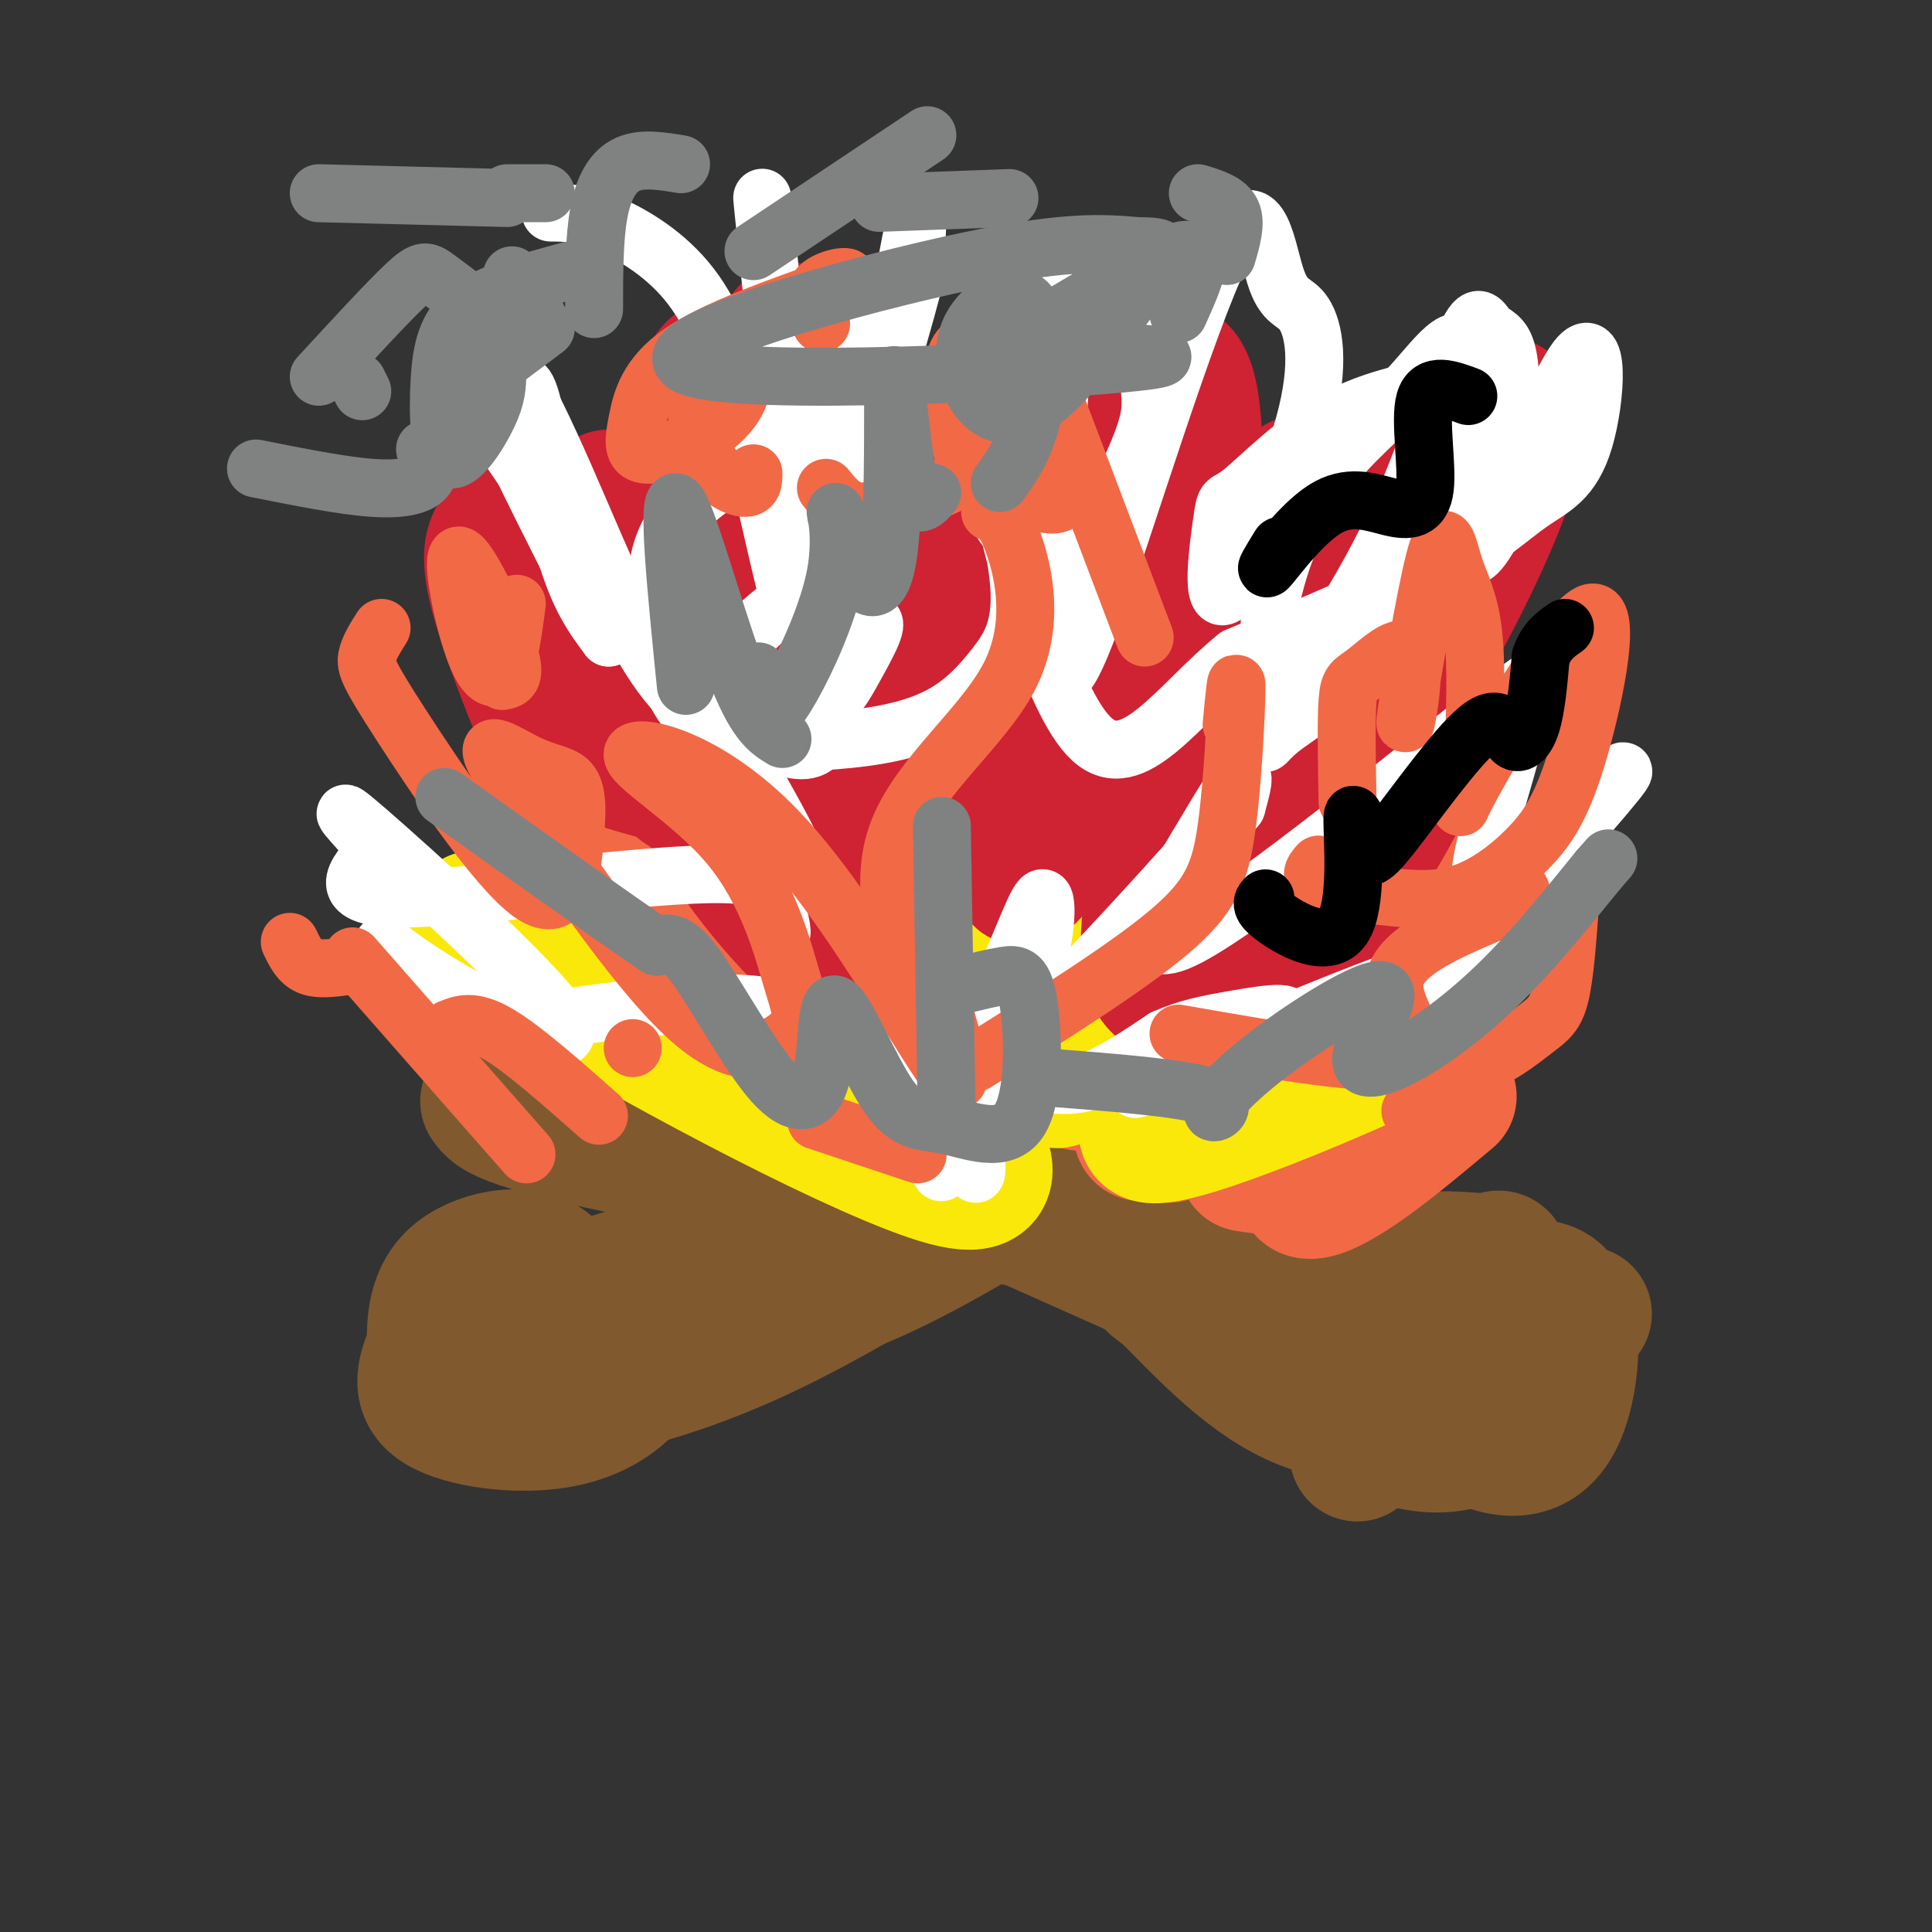 <svg viewBox='0 0 400 400' version='1.1' xmlns='http://www.w3.org/2000/svg' xmlns:xlink='http://www.w3.org/1999/xlink'><rect x="0" y="0" width="400" height="400" fill="#333333" stroke="none"/><g fill='none' stroke='rgb(129,89,47)' stroke-width='28' stroke-linecap='round' stroke-linejoin='round'><path d='M101,228c1.583,2.333 3.167,4.667 41,12c37.833,7.333 111.917,19.667 186,32'/><path d='M251,209c-38.250,20.917 -76.500,41.833 -101,54c-24.500,12.167 -35.250,15.583 -46,19'/><path d='M128,215c0.000,0.000 119.000,53.000 119,53'/><path d='M271,208c-30.500,20.583 -61.000,41.167 -82,52c-21.000,10.833 -32.500,11.917 -44,13'/><path d='M234,229c-27.833,18.750 -55.667,37.500 -79,48c-23.333,10.500 -42.167,12.750 -61,15'/><path d='M94,292c-5.190,-2.301 12.335,-15.552 23,-22c10.665,-6.448 14.469,-6.091 16,-6c1.531,0.091 0.789,-0.083 1,3c0.211,3.083 1.376,9.424 -1,15c-2.376,5.576 -8.294,10.386 -17,12c-8.706,1.614 -20.202,0.033 -25,-3c-4.798,-3.033 -2.899,-7.516 -1,-12'/><path d='M90,279c-0.158,-4.877 -0.053,-11.071 5,-15c5.053,-3.929 15.053,-5.594 19,-1c3.947,4.594 1.842,15.448 1,21c-0.842,5.552 -0.419,5.802 -4,6c-3.581,0.198 -11.166,0.342 -14,-2c-2.834,-2.342 -0.917,-7.171 1,-12'/><path d='M281,301c-0.536,-8.748 -1.073,-17.497 -1,-22c0.073,-4.503 0.755,-4.762 3,-6c2.245,-1.238 6.051,-3.457 10,-4c3.949,-0.543 8.040,0.590 10,1c1.960,0.410 1.790,0.096 3,5c1.210,4.904 3.799,15.027 1,20c-2.799,4.973 -10.987,4.797 -17,3c-6.013,-1.797 -9.850,-5.215 -12,-8c-2.150,-2.785 -2.614,-4.939 2,-8c4.614,-3.061 14.307,-7.031 24,-11'/><path d='M304,271c7.877,-3.548 15.568,-6.919 19,-2c3.432,4.919 2.603,18.128 -1,25c-3.603,6.872 -9.982,7.406 -18,3c-8.018,-4.406 -17.676,-13.753 -22,-18c-4.324,-4.247 -3.313,-3.395 -1,-6c2.313,-2.605 5.929,-8.667 11,-11c5.071,-2.333 11.596,-0.936 15,-1c3.404,-0.064 3.687,-1.590 4,1c0.313,2.590 0.657,9.295 1,16'/><path d='M312,278c-0.393,4.571 -1.875,8.000 -9,11c-7.125,3.000 -19.893,5.571 -31,2c-11.107,-3.571 -20.554,-13.286 -30,-23'/><path d='M242,268c-5.000,-3.833 -2.500,-1.917 0,0'/></g>
<g fill='none' stroke='rgb(242,105,70)' stroke-width='28' stroke-linecap='round' stroke-linejoin='round'><path d='M162,201c8.888,13.456 17.777,26.912 19,33c1.223,6.088 -5.219,4.808 -22,-15c-16.781,-19.808 -43.900,-58.144 -44,-59c-0.100,-0.856 26.819,35.770 41,53c14.181,17.230 15.623,15.066 16,13c0.377,-2.066 -0.312,-4.033 -1,-6'/><path d='M171,220c-6.101,-9.499 -20.853,-30.247 -32,-51c-11.147,-20.753 -18.689,-41.511 -8,-26c10.689,15.511 39.609,67.291 50,69c10.391,1.709 2.255,-46.655 -1,-65c-3.255,-18.345 -1.627,-6.673 0,5'/><path d='M180,152c0.113,18.916 0.395,63.707 1,78c0.605,14.293 1.533,-1.911 20,-21c18.467,-19.089 54.472,-41.062 51,-35c-3.472,6.062 -46.421,40.161 -61,51c-14.579,10.839 -0.790,-1.580 13,-14'/><path d='M204,211c16.956,-12.172 52.844,-35.601 57,-36c4.156,-0.399 -23.422,22.233 -37,35c-13.578,12.767 -13.156,15.668 -4,10c9.156,-5.668 27.044,-19.905 42,-30c14.956,-10.095 26.978,-16.047 39,-22'/><path d='M301,168c-7.107,5.887 -44.374,31.605 -63,45c-18.626,13.395 -18.611,14.469 -4,5c14.611,-9.469 43.818,-29.479 53,-32c9.182,-2.521 -1.663,12.448 -12,22c-10.337,9.552 -20.168,13.687 -26,18c-5.832,4.313 -7.666,8.804 -7,9c0.666,0.196 3.833,-3.902 7,-8'/><path d='M249,227c14.893,-8.655 48.625,-26.292 46,-25c-2.625,1.292 -41.607,21.512 -54,29c-12.393,7.488 1.804,2.244 16,-3'/><path d='M258,241c3.844,0.626 7.687,1.253 13,-1c5.313,-2.253 12.095,-7.385 13,-9c0.905,-1.615 -4.067,0.289 -8,4c-3.933,3.711 -6.828,9.230 -6,11c0.828,1.770 5.379,-0.209 11,-4c5.621,-3.791 12.310,-9.396 19,-15'/></g>
<g fill='none' stroke='rgb(250,232,11)' stroke-width='28' stroke-linecap='round' stroke-linejoin='round'><path d='M177,233c-28.185,-16.815 -56.369,-33.631 -70,-40c-13.631,-6.369 -12.708,-2.292 9,11c21.708,13.292 64.202,35.798 80,40c15.798,4.202 4.899,-9.899 -6,-24'/><path d='M190,220c-7.519,-14.644 -23.316,-39.255 -25,-45c-1.684,-5.745 10.745,7.375 19,20c8.255,12.625 12.336,24.755 14,23c1.664,-1.755 0.909,-17.396 3,-29c2.091,-11.604 7.026,-19.173 9,-21c1.974,-1.827 0.987,2.086 0,6'/><path d='M210,174c-0.131,11.806 -0.458,38.322 0,46c0.458,7.678 1.703,-3.481 13,-16c11.297,-12.519 32.647,-26.397 39,-28c6.353,-1.603 -2.289,9.068 -13,20c-10.711,10.932 -23.489,22.123 -28,26c-4.511,3.877 -0.756,0.438 3,-3'/><path d='M224,219c3.378,-2.642 10.324,-7.746 21,-13c10.676,-5.254 25.082,-10.656 33,-13c7.918,-2.344 9.349,-1.628 -4,9c-13.349,10.628 -41.479,31.169 -36,33c5.479,1.831 44.565,-15.048 52,-19c7.435,-3.952 -16.783,5.024 -41,14'/><path d='M249,230c-8.600,2.844 -9.600,2.956 -9,3c0.600,0.044 2.800,0.022 5,0'/></g>
<g fill='none' stroke='rgb(207,34,51)' stroke-width='28' stroke-linecap='round' stroke-linejoin='round'><path d='M174,196c-0.015,2.055 -0.030,4.110 -4,1c-3.970,-3.110 -11.894,-11.385 -19,-22c-7.106,-10.615 -13.392,-23.569 -18,-32c-4.608,-8.431 -7.536,-12.339 -8,-20c-0.464,-7.661 1.535,-19.074 1,-20c-0.535,-0.926 -3.606,8.635 0,25c3.606,16.365 13.887,39.533 18,35c4.113,-4.533 2.056,-36.766 0,-69'/><path d='M144,94c-0.440,-11.269 -1.540,-4.942 0,-9c1.540,-4.058 5.720,-18.500 8,1c2.280,19.500 2.661,72.941 3,75c0.339,2.059 0.635,-47.263 2,-70c1.365,-22.737 3.799,-18.888 5,-20c1.201,-1.112 1.170,-7.184 6,4c4.830,11.184 14.523,39.624 19,60c4.477,20.376 3.739,32.688 3,45'/><path d='M190,180c0.244,-4.022 -0.644,-36.578 0,-57c0.644,-20.422 2.822,-28.711 5,-37'/><path d='M210,115c0.439,11.028 0.878,22.057 -2,33c-2.878,10.943 -9.073,21.802 -10,17c-0.927,-4.802 3.414,-25.265 8,-39c4.586,-13.735 9.416,-20.742 17,-31c7.584,-10.258 17.920,-23.766 22,-17c4.080,6.766 1.903,33.805 1,46c-0.903,12.195 -0.531,9.547 -7,19c-6.469,9.453 -19.780,31.007 -25,37c-5.220,5.993 -2.349,-3.573 3,-15c5.349,-11.427 13.174,-24.713 21,-38'/><path d='M238,127c8.453,-10.140 19.085,-16.491 25,-21c5.915,-4.509 7.113,-7.175 9,0c1.887,7.175 4.463,24.192 4,35c-0.463,10.808 -3.965,15.406 -11,20c-7.035,4.594 -17.603,9.184 -23,11c-5.397,1.816 -5.622,0.858 -6,0c-0.378,-0.858 -0.910,-1.616 -2,-6c-1.090,-4.384 -2.740,-12.396 3,-24c5.740,-11.604 18.870,-26.802 32,-42'/><path d='M275,106c-0.427,8.501 -0.854,17.002 -4,26c-3.146,8.998 -9.010,18.494 -11,16c-1.990,-2.494 -0.105,-16.976 3,-27c3.105,-10.024 7.429,-15.589 19,-24c11.571,-8.411 30.390,-19.667 32,-10c1.610,9.667 -13.990,40.256 -24,56c-10.010,15.744 -14.432,16.641 -21,19c-6.568,2.359 -15.284,6.179 -24,10'/><path d='M245,172c-3.167,1.000 0.917,-1.500 5,-4'/><path d='M288,152c-0.918,5.171 -1.835,10.343 -7,14c-5.165,3.657 -14.577,5.801 -18,3c-3.423,-2.801 -0.859,-10.547 2,-16c2.859,-5.453 6.011,-8.612 11,-13c4.989,-4.388 11.814,-10.005 16,-8c4.186,2.005 5.732,11.631 2,23c-3.732,11.369 -12.743,24.480 -17,31c-4.257,6.520 -3.762,6.448 -10,10c-6.238,3.552 -19.211,10.729 -25,9c-5.789,-1.729 -4.395,-12.365 -3,-23'/><path d='M200,176c-8.404,-0.733 -16.808,-1.466 -25,-7c-8.192,-5.534 -16.172,-15.869 -22,-26c-5.828,-10.131 -9.505,-20.057 -9,-21c0.505,-0.943 5.190,7.095 8,15c2.810,7.905 3.743,15.675 2,20c-1.743,4.325 -6.162,5.206 -13,4c-6.838,-1.206 -16.095,-4.500 -21,-6c-4.905,-1.500 -5.459,-1.206 -8,-7c-2.541,-5.794 -7.069,-17.675 -9,-25c-1.931,-7.325 -1.266,-10.093 0,-12c1.266,-1.907 3.133,-2.954 5,-4'/><path d='M108,107c4.474,-1.228 13.158,-2.298 17,-3c3.842,-0.702 2.842,-1.035 3,7c0.158,8.035 1.474,24.439 0,30c-1.474,5.561 -5.737,0.281 -10,-5'/></g>
<g fill='none' stroke='rgb(255,255,255)' stroke-width='12' stroke-linecap='round' stroke-linejoin='round'><path d='M114,44c3.032,0.027 6.064,0.054 11,2c4.936,1.946 11.777,5.810 17,12c5.223,6.190 8.829,14.705 13,31c4.171,16.295 8.906,40.370 10,39c1.094,-1.370 -1.453,-28.185 -4,-55'/><path d='M161,73c-1.675,-18.898 -3.861,-38.643 -3,-30c0.861,8.643 4.770,45.673 7,63c2.230,17.327 2.780,14.951 4,4c1.220,-10.951 3.110,-30.475 5,-50'/><path d='M174,60c0.524,6.750 -0.667,48.625 2,49c2.667,0.375 9.190,-40.750 12,-56c2.810,-15.250 1.905,-4.625 1,6'/><path d='M189,59c-3.195,12.320 -11.682,40.119 -14,48c-2.318,7.881 1.533,-4.156 14,-21c12.467,-16.844 33.549,-38.497 37,-35c3.451,3.497 -10.728,32.142 -16,46c-5.272,13.858 -1.636,12.929 2,12'/><path d='M212,109c1.025,4.161 2.588,8.565 4,12c1.412,3.435 2.674,5.902 3,0c0.326,-5.902 -0.285,-20.172 0,-32c0.285,-11.828 1.467,-21.212 5,-26c3.533,-4.788 9.419,-4.979 12,-1c2.581,3.979 1.857,12.128 2,17c0.143,4.872 1.154,6.465 -3,16c-4.154,9.535 -13.473,27.010 -17,35c-3.527,7.990 -1.264,6.495 1,5'/><path d='M219,135c0.259,3.862 0.407,11.016 7,-7c6.593,-18.016 19.630,-61.201 27,-76c7.370,-14.799 9.071,-1.213 11,5c1.929,6.213 4.084,5.051 6,8c1.916,2.949 3.593,10.009 0,23c-3.593,12.991 -12.457,31.915 -16,35c-3.543,3.085 -1.764,-9.668 -1,-15c0.764,-5.332 0.513,-3.243 4,-6c3.487,-2.757 10.710,-10.359 19,-15c8.290,-4.641 17.645,-6.320 27,-8'/><path d='M303,79c5.453,0.313 5.584,5.096 -3,19c-8.584,13.904 -25.883,36.928 -29,41c-3.117,4.072 7.950,-10.809 16,-27c8.050,-16.191 13.084,-33.693 16,-41c2.916,-7.307 3.712,-4.421 5,-3c1.288,1.421 3.066,1.376 4,5c0.934,3.624 1.024,10.916 0,16c-1.024,5.084 -3.161,7.959 -8,16c-4.839,8.041 -12.380,21.248 -20,30c-7.620,8.752 -15.321,13.049 -19,16c-3.679,2.951 -3.337,4.558 -3,0c0.337,-4.558 0.668,-15.279 1,-26'/><path d='M263,125c1.768,-9.044 5.687,-18.653 11,-26c5.313,-7.347 12.019,-12.430 18,-19c5.981,-6.570 11.236,-14.626 12,-4c0.764,10.626 -2.962,39.935 1,39c3.962,-0.935 15.611,-32.115 21,-40c5.389,-7.885 4.517,7.526 2,16c-2.517,8.474 -6.678,10.012 -11,13c-4.322,2.988 -8.806,7.425 -19,13c-10.194,5.575 -26.097,12.287 -42,19'/><path d='M256,136c-12.138,9.822 -21.483,24.878 -30,17c-8.517,-7.878 -16.205,-38.689 -18,-47c-1.795,-8.311 2.303,5.878 3,15c0.697,9.122 -2.006,13.176 -5,17c-2.994,3.824 -6.277,7.418 -11,10c-4.723,2.582 -10.884,4.154 -19,5c-8.116,0.846 -18.187,0.967 -24,0c-5.813,-0.967 -7.370,-3.022 -9,-5c-1.630,-1.978 -3.334,-3.881 -5,-10c-1.666,-6.119 -3.295,-16.455 -1,-24c2.295,-7.545 8.513,-12.299 15,-16c6.487,-3.701 13.244,-6.351 20,-9'/><path d='M172,89c3.529,1.842 2.353,10.947 2,17c-0.353,6.053 0.118,9.054 -4,13c-4.118,3.946 -12.824,8.838 -17,15c-4.176,6.162 -3.821,13.595 -14,3c-10.179,-10.595 -30.890,-39.217 -38,-51c-7.110,-11.783 -0.617,-6.725 3,-6c3.617,0.725 4.358,-2.882 6,3c1.642,5.882 4.183,21.252 7,31c2.817,9.748 5.908,13.874 9,18'/><path d='M126,132c-5.244,-9.982 -22.853,-43.937 -28,-58c-5.147,-14.063 2.168,-8.235 10,6c7.832,14.235 16.182,36.877 23,50c6.818,13.123 12.105,16.725 16,19c3.895,2.275 6.399,3.221 9,2c2.601,-1.221 5.301,-4.611 8,-8'/><path d='M164,143c4.956,-4.797 13.348,-12.789 16,-14c2.652,-1.211 -0.434,4.358 -3,9c-2.566,4.642 -4.610,8.357 -6,5c-1.390,-3.357 -2.125,-13.786 0,-25c2.125,-11.214 7.111,-23.211 8,-17c0.889,6.211 -2.317,30.632 -4,38c-1.683,7.368 -1.841,-2.316 -2,-12'/><path d='M173,127c-3.036,-8.976 -9.625,-25.417 -9,-20c0.625,5.417 8.464,32.690 7,43c-1.464,10.310 -12.232,3.655 -23,-3'/><path d='M148,147c-5.779,-2.650 -8.728,-7.776 -3,1c5.728,8.776 20.133,31.456 19,28c-1.133,-3.456 -17.805,-33.046 -20,-32c-2.195,1.046 10.087,32.727 15,44c4.913,11.273 2.456,2.136 0,-7'/><path d='M159,181c0.131,-2.436 0.458,-5.026 0,-3c-0.458,2.026 -1.700,8.667 0,9c1.700,0.333 6.342,-5.641 -9,-6c-15.342,-0.359 -50.669,4.897 -66,5c-15.331,0.103 -10.665,-4.949 -6,-10'/><path d='M78,176c-4.043,-4.836 -11.150,-11.926 -2,-4c9.150,7.926 34.556,30.867 40,39c5.444,8.133 -9.073,1.459 -19,-4c-9.927,-5.459 -15.265,-9.703 -17,-11c-1.735,-1.297 0.132,0.351 2,2'/><path d='M82,198c1.904,1.639 5.663,4.735 8,8c2.337,3.265 3.250,6.699 15,6c11.750,-0.699 34.336,-5.533 51,-4c16.664,1.533 27.405,9.431 36,13c8.595,3.569 15.045,2.807 20,3c4.955,0.193 8.416,1.341 13,0c4.584,-1.341 10.292,-5.170 16,-9'/><path d='M241,215c4.762,-2.117 8.668,-2.910 15,-4c6.332,-1.090 15.089,-2.478 7,2c-8.089,4.478 -33.024,14.821 -27,12c6.024,-2.821 43.007,-18.806 56,-23c12.993,-4.194 1.997,3.403 -9,11'/><path d='M283,213c1.354,1.515 9.238,-0.199 17,-6c7.762,-5.801 15.403,-15.690 19,-19c3.597,-3.310 3.150,-0.042 -4,7c-7.150,7.042 -21.002,17.857 -17,11c4.002,-6.857 25.858,-31.388 34,-41c8.142,-9.612 2.571,-4.306 -3,1'/><path d='M329,166c-5.929,6.480 -19.252,22.181 -22,19c-2.748,-3.181 5.077,-25.245 7,-34c1.923,-8.755 -2.058,-4.201 0,-6c2.058,-1.799 10.154,-9.952 -4,1c-14.154,10.952 -50.557,41.008 -64,48c-13.443,6.992 -3.927,-9.079 2,-19c5.927,-9.921 8.265,-13.692 9,-14c0.735,-0.308 -0.132,2.846 -1,6'/><path d='M256,167c-11.682,13.757 -40.388,45.151 -51,54c-10.612,8.849 -3.131,-4.847 2,-16c5.131,-11.153 7.911,-19.763 9,-19c1.089,0.763 0.485,10.898 -4,22c-4.485,11.102 -12.853,23.172 -17,25c-4.147,1.828 -4.074,-6.586 -4,-15'/><path d='M191,218c0.093,-8.381 2.326,-21.834 3,-18c0.674,3.834 -0.211,24.956 0,35c0.211,10.044 1.518,9.012 1,4c-0.518,-5.012 -2.862,-14.003 -2,-14c0.862,0.003 4.931,9.002 9,18'/><path d='M202,243c0.867,-1.067 -1.467,-12.733 -2,-16c-0.533,-3.267 0.733,1.867 2,7'/></g>
<g fill='none' stroke='rgb(242,105,70)' stroke-width='12' stroke-linecap='round' stroke-linejoin='round'><path d='M193,201c4.185,13.954 8.370,27.908 3,21c-5.370,-6.908 -20.296,-34.678 -35,-50c-14.704,-15.322 -29.186,-18.197 -30,-16c-0.814,2.197 12.039,9.467 20,19c7.961,9.533 11.031,21.328 13,28c1.969,6.672 2.838,8.219 0,11c-2.838,2.781 -9.382,6.794 -20,-2c-10.618,-8.794 -25.309,-30.397 -40,-52'/><path d='M104,160c-5.575,-8.630 0.486,-4.204 5,-2c4.514,2.204 7.480,2.188 9,4c1.520,1.812 1.592,5.452 1,12c-0.592,6.548 -1.849,16.002 -9,11c-7.151,-5.002 -20.194,-24.462 -27,-35c-6.806,-10.538 -7.373,-12.154 -7,-14c0.373,-1.846 1.687,-3.923 3,-6'/><path d='M190,209c-4.232,-12.780 -8.464,-25.560 -4,-37c4.464,-11.440 17.625,-21.542 23,-32c5.375,-10.458 2.964,-21.274 1,-27c-1.964,-5.726 -3.482,-6.363 -5,-7'/><path d='M202,220c15.613,-9.798 31.226,-19.595 40,-27c8.774,-7.405 10.708,-12.417 12,-22c1.292,-9.583 1.940,-23.738 2,-28c0.060,-4.262 -0.470,1.369 -1,7'/><path d='M244,214c20.732,3.649 41.464,7.298 47,5c5.536,-2.298 -4.125,-10.542 -2,-17c2.125,-6.458 16.036,-11.131 22,-14c5.964,-2.869 3.982,-3.935 2,-5'/><path d='M292,230c6.088,-7.536 12.177,-15.072 14,-17c1.823,-1.928 -0.619,1.751 -1,4c-0.381,2.249 1.300,3.067 4,2c2.700,-1.067 6.419,-4.018 9,-6c2.581,-1.982 4.023,-2.995 5,-7c0.977,-4.005 1.488,-11.003 2,-18'/><path d='M279,166c-0.160,-8.464 -0.321,-16.928 0,-21c0.321,-4.072 1.123,-3.752 4,-6c2.877,-2.248 7.829,-7.066 9,-3c1.171,4.066 -1.440,17.015 -1,13c0.440,-4.015 3.932,-24.994 6,-33c2.068,-8.006 2.710,-3.040 4,1c1.290,4.040 3.226,7.154 4,14c0.774,6.846 0.387,17.423 0,28'/><path d='M305,159c-1.457,7.513 -5.098,12.296 0,3c5.098,-9.296 18.935,-32.671 24,-35c5.065,-2.329 1.359,16.387 -2,28c-3.359,11.613 -6.370,16.123 -10,20c-3.630,3.877 -7.880,7.122 -12,9c-4.120,1.878 -8.109,2.390 -14,2c-5.891,-0.390 -13.683,-1.683 -17,-3c-3.317,-1.317 -2.158,-2.659 -1,-4'/><path d='M237,132c-11.349,-29.946 -22.699,-59.893 -24,-63c-1.301,-3.107 7.445,20.625 8,30c0.555,9.375 -7.082,4.394 -12,2c-4.918,-2.394 -7.118,-2.199 -9,-6c-1.882,-3.801 -3.446,-11.596 -3,-17c0.446,-5.404 2.903,-8.418 4,-5c1.097,3.418 0.834,13.266 0,19c-0.834,5.734 -2.238,7.352 -6,9c-3.762,1.648 -9.881,3.324 -16,5'/><path d='M179,106c-4.000,0.000 -6.000,-2.500 -8,-5'/><path d='M156,98c-0.010,1.582 -0.021,3.164 -2,3c-1.979,-0.164 -5.927,-2.074 -8,-7c-2.073,-4.926 -2.273,-12.867 -1,-17c1.273,-4.133 4.017,-4.457 6,-3c1.983,1.457 3.206,4.696 2,8c-1.206,3.304 -4.840,6.673 -9,9c-4.160,2.327 -8.847,3.614 -11,3c-2.153,-0.614 -1.772,-3.127 -1,-7c0.772,-3.873 1.935,-9.107 9,-14c7.065,-4.893 20.033,-9.447 33,-14'/><path d='M174,59c4.244,-2.533 -1.644,-1.867 -4,0c-2.356,1.867 -1.178,4.933 0,8'/><path d='M107,125c-0.761,5.767 -1.522,11.534 -3,14c-1.478,2.466 -3.675,1.630 -6,-5c-2.325,-6.630 -4.780,-19.054 -3,-19c1.780,0.054 7.794,12.587 10,19c2.206,6.413 0.603,6.707 -1,7'/><path d='M60,195c1.000,2.083 2.000,4.167 4,5c2.000,0.833 5.000,0.417 8,0'/><path d='M73,198c0.000,0.000 36.000,41.000 36,41'/><path d='M93,213c2.417,-1.000 4.833,-2.000 10,1c5.167,3.000 13.083,10.000 21,17'/><path d='M131,217c0.000,0.000 0.000,0.000 0,0'/><path d='M169,232c0.000,0.000 21.000,7.000 21,7'/></g>
<g fill='none' stroke='rgb(128,130,130)' stroke-width='12' stroke-linecap='round' stroke-linejoin='round'><path d='M101,77c0.000,0.000 12.000,-9.000 12,-9'/><path d='M111,65c0.000,0.000 -5.000,-8.000 -5,-8'/><path d='M113,40c0.000,0.000 -8.000,0.000 -8,0'/><path d='M66,40c0.000,0.000 39.000,1.000 39,1'/><path d='M74,79c0.000,0.000 1.000,2.000 1,2'/><path d='M88,93c0.689,2.222 1.378,4.444 0,6c-1.378,1.556 -4.822,2.444 -11,2c-6.178,-0.444 -15.089,-2.222 -24,-4'/><path d='M66,78c7.102,-7.713 14.204,-15.426 18,-19c3.796,-3.574 4.286,-3.010 7,-1c2.714,2.010 7.654,5.465 10,9c2.346,3.535 2.099,7.151 2,10c-0.099,2.849 -0.052,4.932 -2,9c-1.948,4.068 -5.893,10.121 -8,9c-2.107,-1.121 -2.375,-9.417 -2,-16c0.375,-6.583 1.393,-11.452 6,-15c4.607,-3.548 12.804,-5.774 21,-8'/><path d='M123,64c0.000,-7.333 0.000,-14.667 1,-20c1.000,-5.333 3.000,-8.667 6,-10c3.000,-1.333 7.000,-0.667 11,0'/><path d='M156,52c0.000,0.000 36.000,-24.000 36,-24'/><path d='M209,41c0.000,0.000 -27.000,1.000 -27,1'/><path d='M248,40c3.000,0.917 6.000,1.833 7,4c1.000,2.167 0.000,5.583 -1,9'/><path d='M244,65c3.355,-7.444 6.709,-14.889 0,-13c-6.709,1.889 -23.482,13.111 -33,18c-9.518,4.889 -11.780,3.445 1,3c12.780,-0.445 40.601,0.107 23,2c-17.601,1.893 -80.623,5.125 -92,1c-11.377,-4.125 28.892,-15.607 53,-21c24.108,-5.393 32.054,-4.696 40,-4'/><path d='M236,51c7.135,-0.133 4.974,1.535 0,8c-4.974,6.465 -12.761,17.726 -19,23c-6.239,5.274 -10.932,4.563 -14,1c-3.068,-3.563 -4.513,-9.976 -2,-15c2.513,-5.024 8.984,-8.660 12,-5c3.016,3.660 2.576,14.617 1,22c-1.576,7.383 -4.288,11.191 -7,15'/><path d='M193,102c-1.757,2.140 -3.514,4.279 -5,-3c-1.486,-7.279 -2.702,-23.978 -3,-21c-0.298,2.978 0.323,25.632 -1,36c-1.323,10.368 -4.589,8.449 -7,4c-2.411,-4.449 -3.966,-11.427 -4,-12c-0.034,-0.573 1.455,5.259 0,13c-1.455,7.741 -5.853,17.392 -9,23c-3.147,5.608 -5.042,7.174 -6,6c-0.958,-1.174 -0.979,-5.087 -1,-9'/><path d='M162,153c-2.844,-1.711 -5.689,-3.422 -10,-15c-4.311,-11.578 -10.089,-33.022 -12,-34c-1.911,-0.978 0.044,18.511 2,38'/><path d='M195,171c0.000,0.000 1.000,60.000 1,60'/><path d='M199,204c3.279,-0.805 6.558,-1.609 9,-2c2.442,-0.391 4.047,-0.368 5,6c0.953,6.368 1.253,19.081 -2,24c-3.253,4.919 -10.058,2.044 -15,1c-4.942,-1.044 -8.022,-0.257 -12,-6c-3.978,-5.743 -8.856,-18.017 -11,-19c-2.144,-0.983 -1.554,9.324 -3,15c-1.446,5.676 -4.928,6.720 -10,1c-5.072,-5.720 -11.735,-18.206 -16,-24c-4.265,-5.794 -6.133,-4.897 -8,-4'/><path d='M136,196c-8.667,-5.833 -26.333,-18.417 -44,-31'/><path d='M216,223c14.423,1.119 28.846,2.237 34,4c5.154,1.763 1.039,4.170 1,3c-0.039,-1.170 3.998,-5.917 12,-12c8.002,-6.083 19.967,-13.503 23,-13c3.033,0.503 -2.868,8.929 -4,13c-1.132,4.071 2.503,3.788 8,1c5.497,-2.788 12.856,-8.082 20,-15c7.144,-6.918 14.072,-15.459 21,-24'/><path d='M331,180c3.500,-4.000 1.750,-2.000 0,0'/></g>
<g fill='none' stroke='rgb(0,0,0)' stroke-width='12' stroke-linecap='round' stroke-linejoin='round'><path d='M262,186c-0.692,0.765 -1.384,1.529 2,4c3.384,2.471 10.846,6.647 14,2c3.154,-4.647 2.002,-18.119 2,-22c-0.002,-3.881 1.148,1.828 2,5c0.852,3.172 1.408,3.809 6,-2c4.592,-5.809 13.221,-18.062 18,-22c4.779,-3.938 5.710,0.440 7,2c1.290,1.560 2.940,0.303 4,-3c1.060,-3.303 1.530,-8.651 2,-14'/><path d='M319,136c1.167,-3.333 3.083,-4.667 5,-6'/><path d='M265,113c-1.871,3.044 -3.741,6.088 -2,4c1.741,-2.088 7.094,-9.308 12,-12c4.906,-2.692 9.367,-0.856 13,0c3.633,0.856 6.440,0.730 7,-4c0.560,-4.730 -1.126,-14.066 0,-18c1.126,-3.934 5.063,-2.467 9,-1'/></g>
</svg>